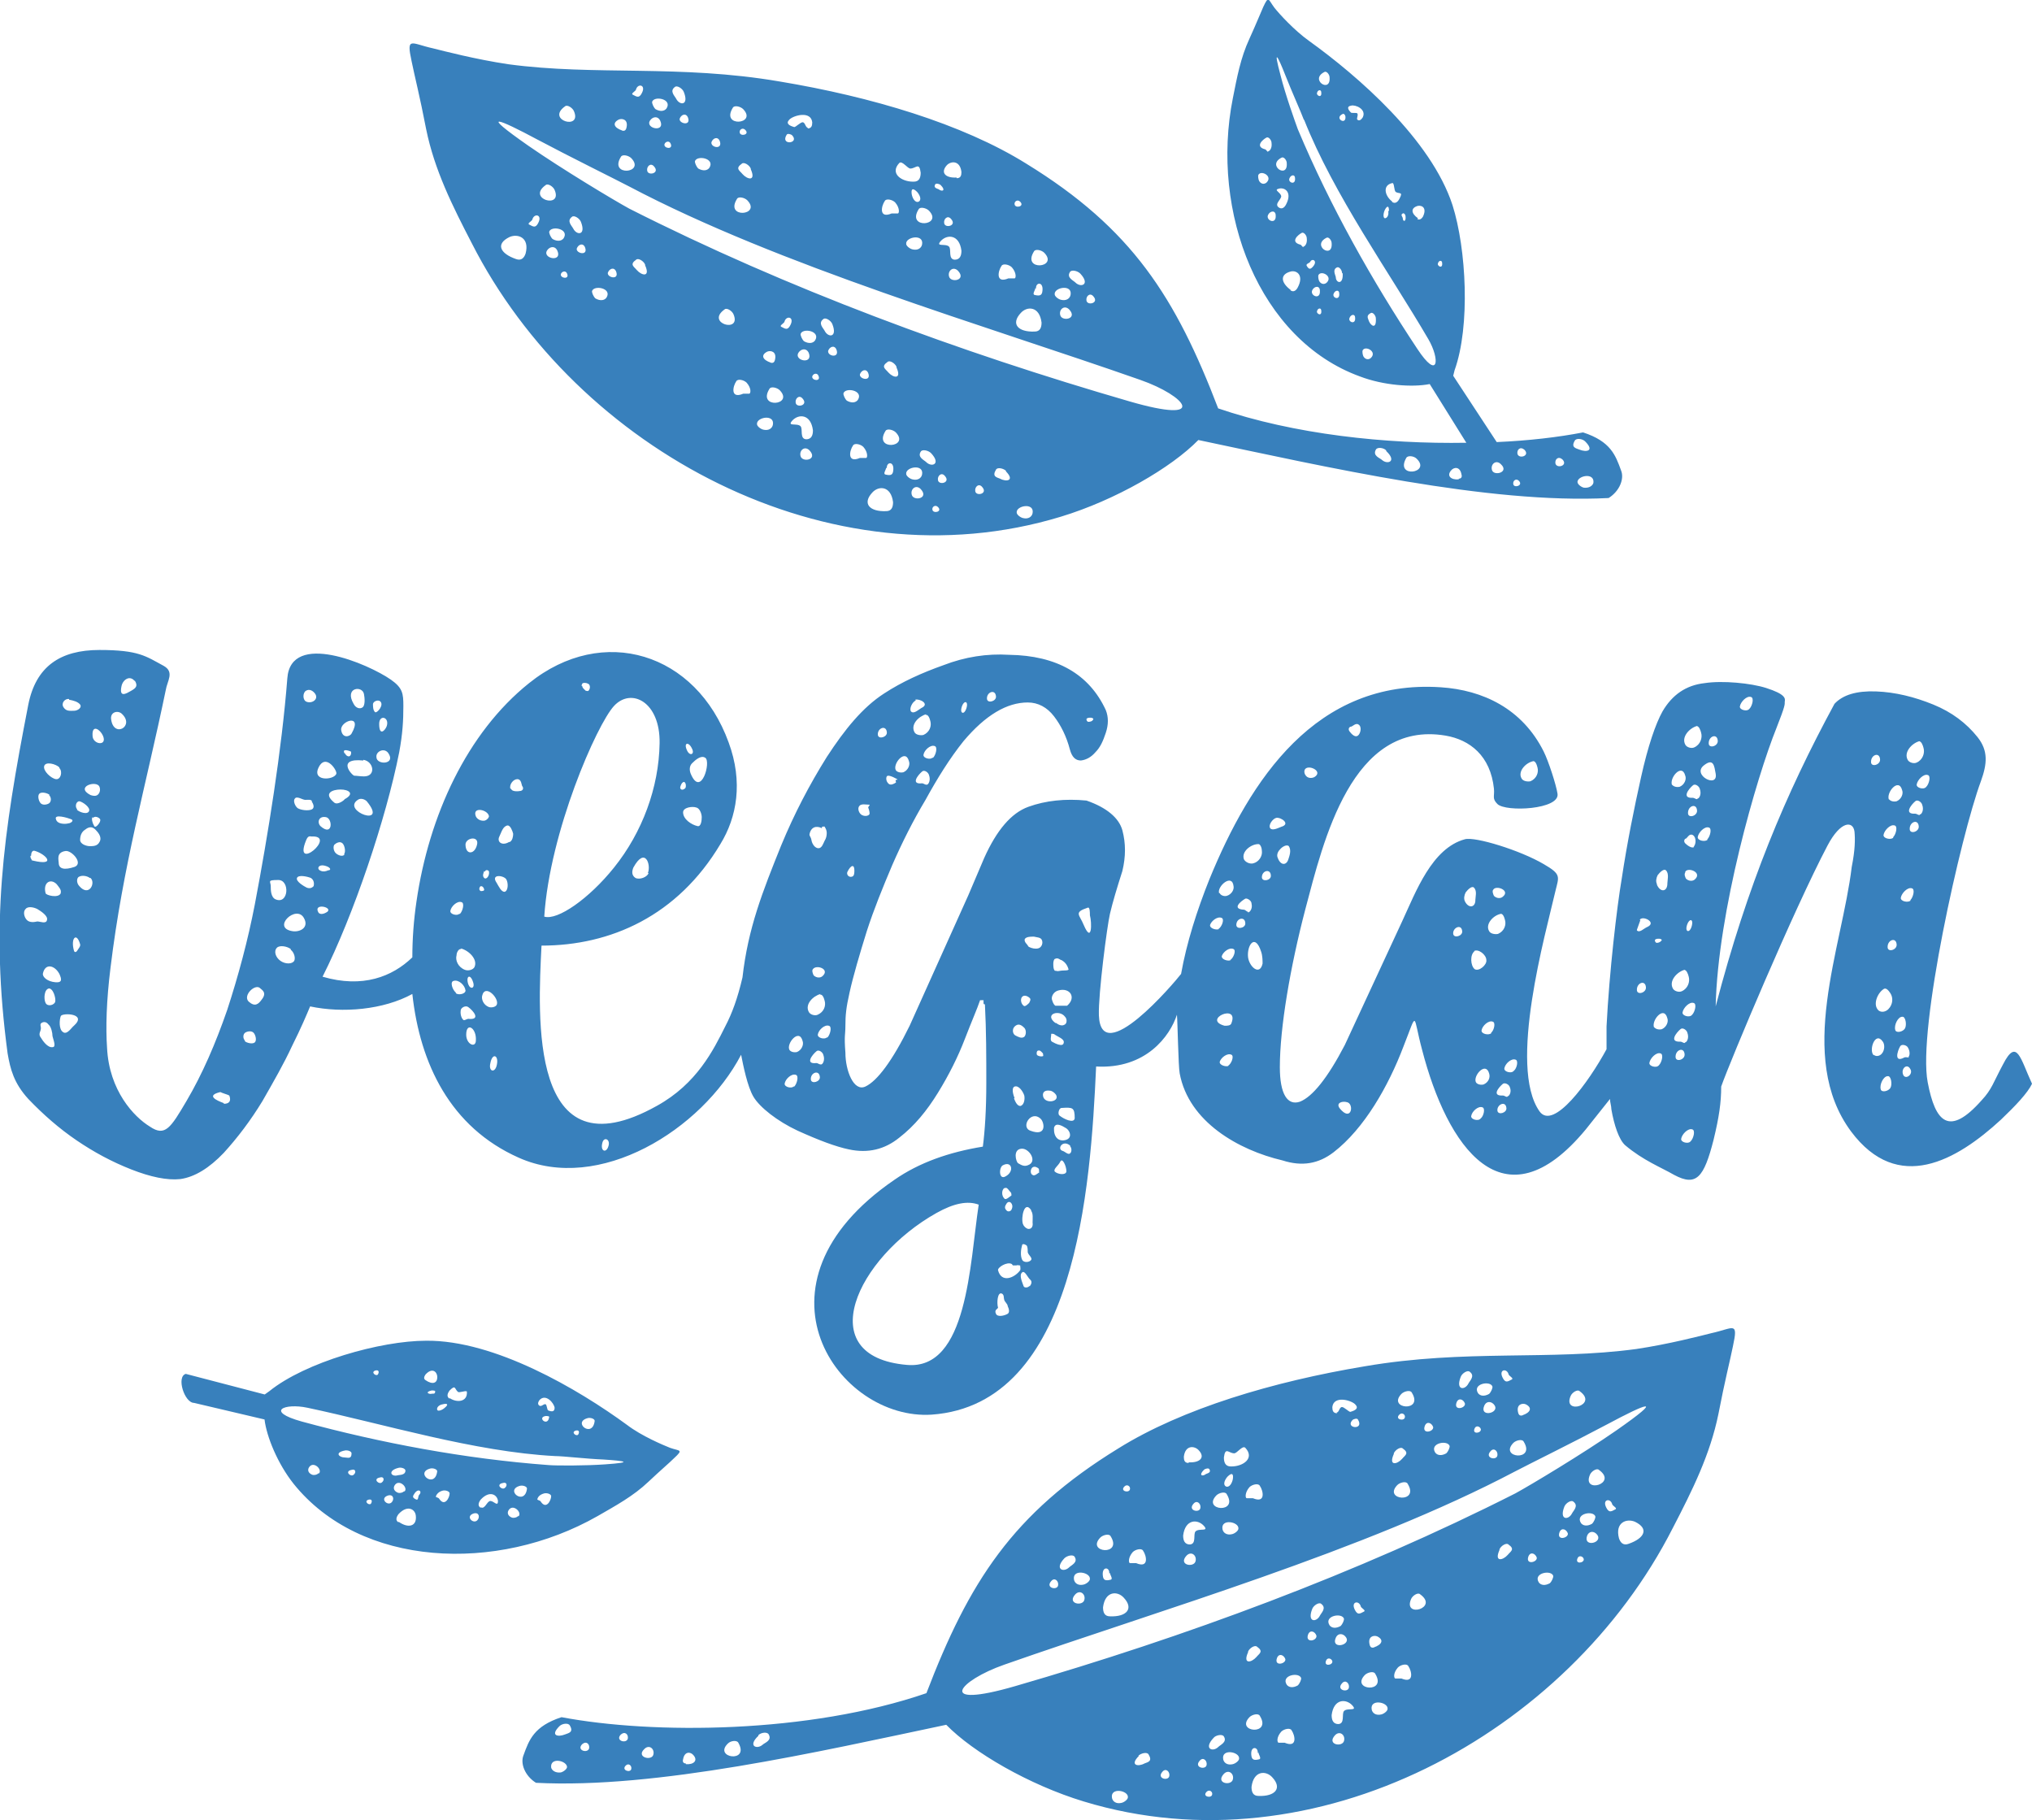 <?xml version="1.0" encoding="UTF-8"?>
<svg id="Layer_1" xmlns="http://www.w3.org/2000/svg" version="1.1" viewBox="0 0 294.2 263.5">
  <!-- Generator: Adobe Illustrator 29.3.1, SVG Export Plug-In . SVG Version: 2.1.0 Build 151)  -->
  <defs>
    <style>
      .st0 {
        fill-rule: evenodd;
      }

      .st0, .st1 {
        fill: #3880bc;
      }
    </style>
  </defs>
  <path class="st1" d="M196.5,17.3c.3.3.6,0,.8-.3.6-1.2-1.1-1.9-1.7-1.7-.6.1-.5.5,0,1,.1.1.8,0,.9.1.2.2-.1.7,0,.9h0ZM176.3,59.1c11.1,3.8,24.4,5.2,36,5l-5.3-8.5c-2.5.5-6.7.2-10.1-1.1-14.6-5.3-21.7-23.8-18.4-40.3.6-3,1.1-5.8,2.4-8.6,1-2.2,1.6-3.7,2-4.6.8-1.7.7-1.1,1.6.1.7.9,2.9,3.3,5,4.8,7.1,5.1,17.7,14.3,20.8,23.8,2,6.3,2.6,17.5.3,23.9l-.2.8,6.3,9.6c4.6-.2,8.9-.7,12.5-1.4,4,1.3,4.7,3.3,5.5,5.5.5,1.2-.2,3-1.8,4-17.4.9-40.9-4.5-59.4-8.4-3.9,4-12,8.7-19.9,11.1-33.5,10.2-70.1-9.7-85.3-39.6-2.8-5.4-5.4-10.6-6.6-16.5-.9-4.7-1.7-7.8-2.1-9.8-.8-3.7-.1-2.6,3.1-1.9,1.6.4,6.2,1.6,10.9,2.3,12.6,1.7,24.7,0,39.3,2.5,13.2,2.2,26.4,6.1,35.7,11.9,15.3,9.4,21.6,19.3,27.8,35.5h0ZM188.8,17.4c-.4-1.1-1.8-4.2-2.7-6.5-1.1-2.8-1.8-4.1-.7,0,.7,2.8,2.1,6.7,2.5,7.8,4.7,11.2,10.8,22,17.3,31.8,3.1,4.7,3.3,1.5,1.6-1.4-5.6-9.6-13.7-20.9-18-31.8h0ZM191.3,13.4c0-.5-.5-.4-.6,0-.2.4.7.9.6,0h0ZM184.7,31.2c0-.8-.8-.7-1.1-.1-.4.8,1.2,1.5,1.1.1h0ZM187.5,25.8c0-.6-.6-.5-.8,0-.3.6.9,1.1.8,0h0ZM185.1,30c.5.4.9,0,1.1-.4.9-1.7-.1-2.5-1-2.3-.9.2.2.5.3,1.1,0,.5-1,1.1-.4,1.6h0ZM194.8,16.9c0-.2-.2-.5-.4-.4-1.3.6.5,1.7.4.4h0ZM186.3,23.6c0-.4-.4-.9-.7-.8-2.3,1.1.9,3.2.7.8h0ZM182.2,25.3c-.1.2,0,.7.1.9.3.5.8.5,1.1.2.9-.9-.8-1.8-1.2-1.1h0ZM183.6,21.9c.2,0,.6-.4.5-1.2,0-.4-.4-.9-.7-.8-.6.3-1.7,1.3-.3,1.7.2,0,.3.3.5.4h0ZM192.8,35.2c0-.4-.4-.9-.7-.8-2.3,1.1.9,3.2.7.8h0ZM190.9,39.8c-.1.2,0,.7.1.9.3.5.8.5,1.1.2.9-.9-.8-1.8-1.2-1.1h0ZM194.3,39.5c0-.4-.4-.9-.7-.8-.7.3-.3,1-.2,1.4,0,.9,1.1,1.2,1-.5h0ZM203.5,31.3c0-.2-.2-.5-.4-.4-.4.2,0,.5,0,.7,0,.5.5.6.4-.3h0ZM201.5,29.2c.5.4.9,0,1.1-.4.6-1.1,0-.7-.5-1-.3-.2-.2-1.3-.5-1.3-1.5.3-1.1,1.9,0,2.7h0ZM196.2,46c0-.6-.6-.5-.8,0-.3.6.9,1.1.8,0h0ZM201.1,30.5c0-.8-.3-.7-.6-.1-.2.4-.3,1.1,0,1.2.3,0,.6-.4.5-1h0ZM208.8,38.1c0-.5-.5-.4-.6,0-.2.4.7.9.6,0h0ZM205.2,31.7c.3.2.6,0,.8-.3.6-1.2,0-1.7-.7-1.6-1.1.3-1,1.1,0,1.8h0ZM197.3,50.7c-.1.2,0,.7.1.9.3.5.8.5,1.1.2.9-.9-.8-1.8-1.2-1.1h0ZM199.2,46.1c0-.4-.4-.9-.7-.8-.8.4-.4.8-.3,1.2.3.7,1.1,1.2,1-.4h0ZM188.7,35.7c.2,0,.6-.4.5-1.2,0-.4-.4-.9-.7-.8-.6.3-1.7,1.3-.3,1.7.2,0,.3.3.5.4h0ZM189.7,37.9c-.1.2-.7.3-.5.6.3.5.5.5.8.2.9-.9,0-1.4-.3-.8h0ZM192.5,11.2c0-.4-.4-.9-.7-.8-2.3,1.1.9,3.2.7.8h0ZM186.8,42c.5.4.9,0,1.1-.4.9-1.7-.1-2.5-1-2.3-1.6.4-1.5,1.6,0,2.7h0ZM193.9,42.5c0-.6-.6-.5-.8,0-.3.6.9,1.1.8,0h0ZM191.1,42.1c0-.8-.8-.7-1.1-.1-.4.8,1.2,1.5,1.1.1h0ZM191.3,45c0-.5-.5-.4-.6,0-.2.4.7.9.6,0h0ZM91.1,27c-2.1-1.1-8.6-4.3-13.3-6.8-5.6-3-8.6-4.2-1.3.9,4.9,3.4,12.4,7.9,14.6,9.1,22.9,11.6,47.9,20.8,72.4,27.9,11.7,3.4,8.2-.8,1.6-3.1-22.5-7.9-52.2-16.5-74-28h0ZM154.8,44.8c-.7-.7-1.5,0-1.3.8.2,1,2.6.6,1.3-.8h0ZM158.3,42.9c-.5-.6-1.1,0-1,.6.1.8,1.9.4,1-.6h0ZM149.8,48c.8,0,1-.6,1-1.3-.3-2.4-2.1-2.4-3-1.4-1.5,1.6-.4,2.8,2,2.7h0ZM149.9,41.7c0,.3-.5.9-.1,1,.8.2,1,0,1.1-.4.3-1.6-1-1.5-.9-.5h0ZM146.9,40.3c.2,0,.3-.8-.4-1.6-.4-.4-1.3-.6-1.5-.2-.5.7-.9,2.6,1,1.8.2,0,.6,0,.9,0h0ZM156.4,39.6c-.4-.4-1.3-.6-1.5-.2-.5.8.5,1.2.8,1.5.8.8,2.2.3.7-1.3h0ZM152.7,42.6c0,.3.5.7.9.8.8.2,1.3-.2,1.4-.7.3-1.6-2.4-1.1-2.3-.1h0ZM151.2,36.6c-.4-.4-1.3-.6-1.5-.2-1.8,2.9,3.6,2.4,1.5.2h0ZM130,30.9c.2,0,.3-.8-.4-1.6-.4-.4-1.3-.6-1.5-.2-.5.7-.9,2.6,1,1.8.2,0,.6,0,.9,0h0ZM131.2,35.3c0,.3.5.7.9.8.8.2,1.3-.2,1.4-.7.3-1.6-2.4-1.1-2.3-.1h0ZM134.5,30.5c-.4-.4-1.3-.6-1.5-.2-1.8,2.9,3.6,2.4,1.5.2h0ZM138.2,37.6c.8,0,1-.6,1-1.3-.3-2.4-2.1-2.4-3-1.4-.8.9.7.3,1.2.8.4.4-.2,1.9.9,1.9h0ZM137.7,31.7c-.5-.6-1.1,0-1,.6.1.8,1.9.4,1-.6h0ZM138.7,39.2c-.7-.7-1.5,0-1.3.8.2,1,2.6.6,1.3-.8h0ZM135.8,73.4c-.4-.4-.9,0-.8.4.1.6,1.5.3.8-.4h0ZM133.3,70.8c-.7-.7-1.5,0-1.3.8.2,1,2.6.6,1.3-.8h0ZM136.8,68.9c-.5-.6-1.1,0-1,.6.1.8,1.9.4,1-.6h0ZM128.3,74c.8,0,1-.6,1-1.3-.3-2.4-2.1-2.4-3-1.4-1.5,1.6-.4,2.8,2,2.7h0ZM107.6,15.8c-.4-.4-1.3-.6-1.5-.2-1.8,2.9,3.6,2.4,1.5.2h0ZM128.3,67.7c0,.3-.5.9-.1,1,.8.2,1,0,1.1-.4.3-1.6-1-1.5-.9-.5h0ZM125.4,66.3c.2,0,.3-.8-.4-1.6-.4-.4-1.3-.6-1.5-.2-.5.7-.9,2.6,1,1.8.2,0,.6,0,.9,0h0ZM145.7,68.2c-.4-.4-1.3-.6-1.5-.2-.6,1,.1,1.1.6,1.3.9.5,2.2.3.8-1.1h0ZM147.2,74.2c0,.3.5.7.9.8.8.2,1.3-.2,1.4-.7.3-1.6-2.4-1.1-2.3-.1h0ZM138.5,25.8c.6,0,.7-.4.7-.9-.2-1.7-1.5-1.6-2.1-1-1,1.1-.2,1.9,1.4,1.8h0ZM147.7,29.2c-.4-.4-.9,0-.8.4.1.6,1.5.3.8-.4h0ZM132.8,27.8c-.7-.7-.9-.4-.8.3.1.6.5,1.3,1,1.1.4-.2.3-.8-.2-1.4h0ZM142.2,70.5c-.5-.6-1.1,0-1,.6.1.8,1.9.4,1-.6h0ZM132.3,26.3c.8,0,1-.6,1-1.3-.2-1.6-.7-.6-1.5-.6-.4,0-1.2-1.2-1.6-.8-1.4,1.5.3,2.7,2,2.7h0ZM136.2,26.8c-.2-.2-.7-.3-.8-.1-.3.5.3.6.5.7.5.4,1.1.2.3-.6h0ZM134.8,65.6c-.4-.4-1.3-.6-1.5-.2-.5.8.5,1.2.8,1.5.8.8,2.2.3.7-1.3h0ZM131.2,68.6c0,.3.5.7.9.8.8.2,1.3-.2,1.4-.7.3-1.6-2.4-1.1-2.3-.1h0ZM129.7,62.6c-.4-.4-1.3-.6-1.5-.2-1.8,2.9,3.6,2.4,1.5.2h0ZM108.5,57c.2-.1.3-.8-.4-1.6-.4-.4-1.3-.6-1.5-.2-.5.7-.9,2.6,1,1.8.2,0,.6,0,.9,0h0ZM109.6,61.4c0,.3.5.7.9.8.8.2,1.3-.2,1.4-.7.3-1.6-2.4-1.1-2.3-.1h0ZM112.9,56.5c-.4-.4-1.3-.6-1.5-.2-1.8,2.9,3.6,2.4,1.5.2h0ZM114.7,19.6c-.2-.2-.7-.3-.8-.1-1,1.6,1.9,1.3.8.1h0ZM116.7,63.6c.8,0,1-.6,1-1.3-.3-2.4-2.1-2.4-3-1.4-.8.9.7.3,1.2.8.4.4-.2,1.9.9,1.9h0ZM116.2,57.7c-.5-.6-1.1,0-1,.6.1.8,1.9.4,1-.6h0ZM117.2,65.2c-.7-.7-1.5,0-1.3.8.2,1,2.6.6,1.3-.8h0ZM107.9,18.8c-.4-.4-.9,0-.8.4.1.6,1.5.3.8-.4h0ZM116.9,18.6c.6,0,.7-.4.7-.9-.2-1.7-2.7-1-3.3-.4-.6.6,0,.9.7,1.1.2,0,.9-.7,1.2-.7.4,0,.4.8.8.8h0ZM82.1,39.6c-.2-.5-.8-.3-.9.1-.1.6,1.3.8.9-.1h0ZM80.7,36.3c-.4-.9-1.4-.5-1.6.2-.2,1,2.3,1.4,1.6-.2h0ZM84.7,35.8c-.3-.7-1-.4-1.2.2-.1.7,1.7,1.1,1.2-.2h0ZM74.7,37.5c.8.3,1.2-.2,1.4-.8.6-2.3-1.1-2.9-2.3-2.4-2.1,1-1.4,2.4.9,3.2h0ZM77.1,31.7c0,.3-.8.6-.5.8.7.4.9.4,1.2,0,.9-1.4-.4-1.7-.7-.8h0ZM93.4,38.3c-.2-.5-1-1-1.3-.7-1,.7-.3,1,.1,1.5.7.8,2,1.1,1.2-.7h0ZM85.7,42.1c0,.3.2.8.5,1.1.7.4,1.3.3,1.6-.1.9-1.4-1.9-1.9-2.1-.9h0ZM89.2,39.3c-.3-.7-1-.4-1.2.2-.1.7,1.7,1.1,1.2-.2h0ZM84.1,32.1c-.2-.5-1-1-1.3-.7-.8.6,0,1.3.2,1.7.5,1,1.9,1,1.1-1h0ZM79.5,33.5c0,.3.2.8.5,1.1.7.4,1.3.3,1.6-.1.9-1.4-1.9-1.9-2.1-.9h0ZM80.3,27.5c-.2-.5-1-1-1.3-.7-2.8,2,2.5,3.5,1.3.7h0ZM118.5,54.4c-.2-.5-.8-.3-.9.1-.1.6,1.3.8.9-.1h0ZM117.1,51.1c-.4-.9-1.4-.5-1.6.2-.2,1,2.2,1.4,1.6-.2h0ZM121.1,50.6c-.3-.7-1-.4-1.2.2-.1.8,1.7,1.1,1.2-.2h0ZM111.5,52.5c.4.1.6,0,.7-.4.3-1.2-.6-1.4-1.1-1.2-1,.5-.7,1.2.5,1.6h0ZM113.6,46.5c0,.3-.8.6-.5.8.7.4.9.4,1.2,0,.9-1.4-.4-1.7-.7-.8h0ZM129.8,53.1c-.2-.5-1-1-1.3-.7-1,.7-.3,1,.1,1.5.7.8,2,1.1,1.2-.7h0ZM122.1,56.9c0,.3.2.8.5,1.1.7.4,1.3.3,1.6-.1.9-1.4-1.9-1.9-2.1-.9h0ZM125.7,54c-.3-.7-1-.4-1.2.2-.1.7,1.7,1.1,1.2-.2h0ZM120.5,46.9c-.2-.5-1-1-1.3-.7-.8.6,0,1.3.2,1.7.5,1,1.9,1,1.1-1h0ZM115.9,48.3c0,.3.2.8.5,1.1.7.4,1.3.3,1.6-.1.9-1.4-1.9-1.9-2.1-.9h0ZM106.2,45.5c-.2-.5-1-1-1.3-.7-2.8,2,2.5,3.5,1.3.7h0ZM219.9,69.6c-.4-.4-.9,0-.8.5.1.6,1.5.2.8-.5h0ZM217.3,67.2c-.7-.7-1.5,0-1.3.8.2,1,2.6.4,1.3-.8h0ZM220.7,65.1c-.6-.5-1.1,0-1,.6.2.8,1.9.3,1-.6h0ZM211.2,69.3c.4,0,.5-.3.4-.6-.2-1.2-1.1-1.1-1.5-.6-.7.8,0,1.4,1.1,1.3h0ZM229.5,63.9c-.4-.4-1.3-.5-1.5-.1-.6,1,.2,1.1.7,1.3,1,.4,2.2.2.8-1.2h0ZM228.4,69.8c0,.3.5.7.9.8.8.1,1.3-.3,1.4-.7.2-1.6-2.5-1-2.3,0h0ZM226.2,66.5c-.6-.5-1.1,0-1,.6.2.8,1.9.3,1-.6h0ZM200.7,65.2c-.4-.4-1.3-.5-1.5-.1-.5.9.6,1.2.9,1.5.8.7,2.2.2.6-1.3h0ZM205.1,66.4c-.4-.4-1.3-.5-1.5-.1-1.7,3,3.7,2.2,1.5.1h0ZM108.2,29c-.4-.4-1.3-.6-1.5-.2-1.8,2.9,3.6,2.4,1.5.2h0ZM91.4,22.9c-.4-.4-1.3-.6-1.5-.2-1.8,2.9,3.6,2.4,1.5.2h0ZM94.7,24.1c-.5-.6-1.1,0-1,.6.1.8,1.9.4,1-.6h0ZM97.1,20.8c-.2-.5-.8-.3-.9.1-.1.6,1.3.8.9-.1h0ZM95.6,17.5c-.4-.9-1.4-.5-1.6.2-.2,1,2.3,1.4,1.6-.2h0ZM99.6,17c-.3-.7-1-.4-1.2.2-.1.7,1.7,1.1,1.2-.2h0ZM90,18.9c.4.1.6,0,.7-.4.3-1.2-.6-1.4-1.1-1.2-1,.5-.7,1.2.5,1.6h0ZM92.1,12.9c0,.3-.8.6-.5.8.7.4.9.4,1.2,0,.9-1.4-.4-1.7-.7-.8h0ZM108.7,24.4c-.2-.5-1-1-1.3-.7-1,.7-.3,1,.1,1.5.7.8,2,1.1,1.2-.7h0ZM100.6,23.3c0,.3.2.8.5,1.1.7.4,1.3.3,1.6-.1.9-1.4-1.9-1.9-2.1-.9h0ZM104.2,20.4c-.3-.7-1-.4-1.2.2-.1.8,1.7,1.1,1.2-.2h0ZM99,13.3c-.2-.5-1-1-1.3-.7-.8.6,0,1.3.2,1.7.5,1,1.9,1,1.1-1h0ZM94.4,14.7c0,.3.2.8.5,1.1.7.4,1.3.3,1.6-.1.9-1.4-1.9-1.9-2.1-.9h0ZM83.1,16.1c-.2-.5-1-1-1.3-.7-2.8,2,2.5,3.5,1.3.7h0Z"/>
  <path class="st1" d="M78.1,203.5c-.3-.2-.2-.5,0-.8.9-1,2.1.4,2.2,1.1,0,.6-.4.6-.9.4-.2,0-.2-.8-.4-.9-.3-.1-.6.4-.9.2h0ZM80.4,210.8c1.1,0,4.5.4,7,.5,3,.2,4.5.4.2.7-2.8.2-7.1.2-8.2.1-12.1-.9-24.3-3.2-35.7-6.3-5.4-1.5-2.5-2.7.8-2,10.9,2.3,24.2,6.4,35.9,7h0ZM38.4,201.9l-11.5-3c-1.4.4-.2,4.2,1.2,4.2l10.2,2.4c.3,2.5,1.9,6.4,4.2,9.3,9.7,12.1,29.4,13,44,4.7,2.6-1.5,5.2-2.9,7.4-5,1.8-1.7,3-2.7,3.7-3.4,1.4-1.3.8-1-.6-1.5-1-.4-4.1-1.7-6.2-3.3-7.1-5.2-19.2-12.3-29.1-12.2-6.6,0-17.5,3.1-22.7,7.3l-.7.5h0ZM83.4,207.1c.5-.1.5.3.3.6-.3.3-1.1-.4-.3-.6h0ZM68.6,219.1c.8-.2.9.6.5,1-.6.6-1.8-.6-.5-1h0ZM72.8,214.7c.6-.2.7.4.3.7-.4.4-1.4-.5-.3-.7h0ZM69.6,218.3c-.5-.3-.3-.8,0-1.2,1.3-1.4,2.4-.7,2.5.2,0,.9-.6,0-1.1,0-.5,0-.8,1.3-1.4.9h0ZM79,205c.2,0,.6,0,.5.2-.2,1.4-1.8,0-.5-.2h0ZM75.3,215.1c.4-.1,1,.1,1,.4-.3,2.6-3.3.2-1-.4h0ZM75,219.5c-.2.2-.6.3-.9.2-.5-.2-.7-.6-.5-1,.6-1.1,2,.2,1.5.8h0ZM77.8,217.1c0-.2.2-.7,1-.9.4-.1,1,.1,1,.4,0,.6-.7,2-1.5.8-.1-.2-.4-.2-.5-.3h0ZM62.3,212.6c.4-.1,1,.1,1,.4-.3,2.6-3.3.2-1-.4h0ZM58.5,215.9c-.2.2-.6.3-.9.2-.5-.2-.7-.6-.5-1,.6-1.1,2,.2,1.5.8h0ZM57.7,212.5c.4-.1,1,.1,1,.4,0,.7-.9.6-1.2.7-.9.2-1.4-.7.2-1.1h0ZM62.5,201.3c.2,0,.6,0,.5.2,0,.4-.4.2-.6.3-.5,0-.8-.3.1-.5h0ZM65.1,202.5c-.5-.3-.3-.8,0-1.2.9-.9.7-.2,1.2.2.2.2,1.3-.3,1.3,0,.1,1.5-1.5,1.6-2.5.9h0ZM50.9,212.8c.6-.2.7.4.3.7-.4.4-1.4-.5-.3-.7h0ZM64.1,203.3c.8-.2.8.1.3.5-.3.3-1,.6-1.1.3-.1-.3.2-.7.8-.8h0ZM54.4,198.4c.5-.1.5.3.3.6-.3.3-1.1-.4-.3-.6h0ZM61.6,199.8c-.3-.2-.2-.5,0-.8.9-1,1.6-.5,1.7.2.1,1.1-.7,1.3-1.7.6h0ZM46.1,213.3c-.2.2-.6.3-.9.2-.5-.2-.7-.6-.5-1,.6-1.1,2,.2,1.5.8h0ZM49.9,210c.4-.1,1,.1,1,.4,0,.9-.6.6-1,.6-.8,0-1.5-.7,0-1h0ZM63.1,216.7c0-.1.2-.7,1-.9.4-.1,1,.1,1,.4,0,.6-.7,2-1.5.8-.1-.2-.4-.2-.5-.3h0ZM60.7,216.4c-.2.2-.1.8-.4.7-.5-.2-.6-.4-.4-.7.6-1.1,1.3-.5.8,0h0ZM85.1,205.3c.4-.1,1,.1,1,.4-.3,2.6-3.3.2-1-.4h0ZM57.7,220.4c-.5-.3-.3-.8,0-1.2,1.3-1.4,2.4-.7,2.5.2.2,1.6-1.1,1.9-2.5.9h0ZM55,213.9c.6-.2.7.4.3.7-.4.4-1.4-.5-.3-.7h0ZM56.2,216.5c.8-.2.9.6.5,1-.6.6-1.8-.6-.5-1h0ZM53.4,217.1c.5-.1.5.3.3.6-.3.3-1.1-.4-.3-.6h0ZM134.2,245.1c-17.1,5.9-39.7,6-52.9,3.5-4,1.3-4.7,3.3-5.5,5.5-.5,1.2.2,3,1.8,4,17.4.9,40.9-4.5,59.4-8.4,3.9,4,12,8.7,19.9,11.1,33.5,10.2,70.1-9.7,85.3-39.6,2.8-5.4,5.4-10.6,6.6-16.5.9-4.7,1.7-7.8,2.1-9.8.8-3.7.1-2.6-3.1-1.9-1.6.4-6.2,1.6-10.9,2.3-12.6,1.7-24.7,0-39.3,2.5-13.2,2.2-26.4,6.1-35.7,11.9-15.3,9.4-21.6,19.3-27.8,35.5h0ZM219.4,213c2.1-1.1,8.6-4.3,13.3-6.8,5.6-3,8.6-4.2,1.3.9-4.9,3.4-12.4,7.9-14.6,9.1-22.9,11.6-47.9,20.8-72.4,27.9-11.7,3.4-8.2-.8-1.6-3.1,22.5-7.9,52.2-16.5,74-28h0ZM155.7,230.8c.7-.7,1.5,0,1.3.8-.2,1-2.6.6-1.3-.8h0ZM152.2,228.9c.5-.6,1.1,0,1,.6-.1.8-1.9.4-1-.6h0ZM160.7,234c-.8,0-1-.6-1-1.3.3-2.4,2.1-2.4,3-1.4,1.5,1.6.4,2.8-2,2.7h0ZM160.7,227.7c0,.3.5.9.1,1-.8.2-1,0-1.1-.4-.3-1.6,1-1.5.9-.5h0ZM163.6,226.3c-.2,0-.3-.8.4-1.6.4-.4,1.3-.6,1.5-.2.5.7.9,2.6-1,1.8-.2,0-.6,0-.9,0h0ZM154.1,225.6c.4-.4,1.3-.6,1.5-.2.5.8-.5,1.2-.8,1.5-.8.8-2.2.3-.7-1.3h0ZM157.8,228.6c0,.3-.5.7-.9.8-.8.2-1.3-.2-1.4-.7-.3-1.6,2.4-1.1,2.3-.1h0ZM159.3,222.6c.4-.4,1.3-.6,1.5-.2,1.8,2.9-3.6,2.4-1.5.2h0ZM180.5,216.9c-.2,0-.3-.8.4-1.6.4-.4,1.3-.6,1.5-.2.5.7.9,2.6-1,1.8-.2,0-.6,0-.9,0h0ZM179.3,221.3c0,.3-.5.7-.9.8-.8.2-1.3-.2-1.4-.7-.3-1.6,2.4-1.1,2.3-.1h0ZM176.1,216.5c.4-.4,1.3-.6,1.5-.2,1.8,2.9-3.6,2.4-1.5.2h0ZM172.3,223.6c-.8,0-1-.6-1-1.3.3-2.4,2.1-2.4,3-1.4.8.9-.7.3-1.2.8-.4.4.2,1.9-.9,1.9h0ZM172.8,217.7c.5-.6,1.1,0,1,.6-.1.8-1.9.4-1-.6h0ZM171.8,225.2c.7-.7,1.5,0,1.3.8-.2,1-2.6.6-1.3-.8h0ZM174.7,259.4c.4-.4.9,0,.8.4-.1.6-1.5.3-.8-.4h0ZM177.2,256.8c.7-.7,1.5,0,1.3.8-.2,1-2.6.6-1.3-.8h0ZM173.7,254.9c.5-.6,1.1,0,1,.6-.1.8-1.9.4-1-.6h0ZM182.2,260c-.8,0-1-.6-1-1.3.3-2.4,2.1-2.4,3-1.4,1.5,1.6.4,2.8-2,2.7h0ZM202.9,201.8c.4-.4,1.3-.6,1.5-.2,1.8,2.9-3.6,2.4-1.5.2h0ZM182.2,253.7c0,.3.5.9.1,1-.8.2-1,0-1.1-.4-.3-1.6,1-1.5.9-.5h0ZM185.1,252.3c-.2-.1-.3-.8.4-1.6.4-.4,1.3-.6,1.5-.2.5.7.9,2.6-1,1.8-.2,0-.6,0-.9,0h0ZM164.8,254.2c.4-.4,1.3-.6,1.5-.2.6,1-.1,1.1-.6,1.3-.9.5-2.2.3-.8-1.1h0ZM163.3,260.2c0,.3-.5.7-.9.8-.8.2-1.3-.2-1.4-.7-.3-1.6,2.4-1.1,2.3-.1h0ZM172.1,211.8c-.6,0-.7-.4-.7-.9.2-1.7,1.5-1.6,2.1-1,1.1,1.1.2,1.9-1.4,1.8h0ZM162.8,215.2c.4-.4.9,0,.8.4-.1.6-1.5.3-.8-.4h0ZM177.7,213.8c.7-.7.9-.4.8.3-.1.6-.5,1.3-1,1.1-.4-.2-.3-.8.2-1.4h0ZM168.3,256.5c.5-.6,1.1,0,1,.6-.1.8-1.9.4-1-.6h0ZM178.2,212.3c-.8,0-1-.6-1-1.3.2-1.6.7-.6,1.5-.6.4,0,1.2-1.2,1.6-.8,1.4,1.5-.3,2.7-2,2.7h0ZM174.3,212.8c.2-.2.7-.3.8-.1.3.5-.3.6-.5.7-.5.4-1.1.2-.3-.6h0ZM175.7,251.6c.3-.4,1.3-.6,1.5-.2.5.8-.5,1.2-.8,1.5-.8.8-2.2.3-.7-1.3h0ZM179.4,254.6c0,.3-.5.7-.9.8-.8.2-1.3-.2-1.4-.7-.3-1.6,2.4-1.1,2.3-.1h0ZM180.9,248.6c.4-.4,1.3-.6,1.5-.2,1.8,2.9-3.6,2.4-1.5.2h0ZM202,243c-.2-.1-.3-.8.4-1.6.4-.4,1.3-.6,1.5-.2.5.7.9,2.6-1,1.8-.2,0-.6,0-.9,0h0ZM200.9,247.4c0,.3-.5.7-.9.8-.8.2-1.3-.2-1.4-.7-.3-1.6,2.4-1.1,2.3-.1h0ZM197.6,242.5c.4-.4,1.3-.6,1.5-.2,1.8,2.9-3.6,2.4-1.5.2h0ZM195.8,205.6c.2-.2.7-.3.8-.1,1,1.6-1.9,1.3-.8.1h0ZM193.8,249.6c-.8,0-1-.6-1-1.3.3-2.4,2.1-2.4,3-1.4.8.9-.7.3-1.2.8-.4.4.2,1.9-.9,1.9h0ZM194.3,243.7c.5-.6,1.1,0,1,.6-.1.8-1.9.4-1-.6h0ZM193.3,251.2c.7-.7,1.5,0,1.3.8-.2,1-2.6.6-1.3-.8h0ZM202.6,204.8c.4-.4.9,0,.8.4-.1.6-1.5.3-.8-.4h0ZM193.6,204.6c-.6,0-.7-.4-.7-.9.2-1.7,2.7-1,3.3-.4.6.6,0,.9-.7,1.1-.2,0-.9-.7-1.2-.7-.4,0-.4.8-.8.8h0ZM228.4,225.6c.2-.5.8-.3.9.1.1.6-1.3.8-.9-.1h0ZM229.8,222.3c.4-.9,1.4-.5,1.6.2.2,1-2.2,1.4-1.6-.2h0ZM225.8,221.8c.3-.7,1-.4,1.2.2.1.7-1.7,1.1-1.2-.2h0ZM235.8,223.5c-.8.3-1.2-.2-1.4-.8-.6-2.3,1.1-2.9,2.3-2.4,2.1,1,1.4,2.4-.9,3.2h0ZM233.4,217.7c0,.3.8.6.5.8-.7.4-.9.4-1.2,0-.9-1.4.4-1.7.7-.8h0ZM217.1,224.3c.2-.5,1-1,1.3-.7,1,.7.3,1-.1,1.5-.7.8-2,1.1-1.2-.7h0ZM224.9,228.1c0,.3-.2.8-.5,1.1-.7.4-1.3.3-1.6-.1-.9-1.4,1.9-1.9,2.1-.9h0ZM221.3,225.3c.3-.7,1-.4,1.2.2.1.7-1.7,1.1-1.2-.2h0ZM226.5,218.1c.2-.5,1-1,1.3-.7.8.6,0,1.3-.2,1.7-.5,1-1.9,1-1.1-1h0ZM231,219.5c0,.3-.2.8-.5,1.1-.7.4-1.3.3-1.6-.1-.9-1.4,1.9-1.9,2.1-.9h0ZM230.2,213.5c.2-.5,1-1,1.3-.7,2.8,2-2.5,3.5-1.3.7h0ZM192,240.4c.2-.5.8-.3.9.1.1.6-1.3.8-.9-.1h0ZM193.4,237.1c.4-.9,1.4-.5,1.6.2.2,1-2.3,1.4-1.6-.2h0ZM189.4,236.6c.3-.7,1-.4,1.2.2.1.8-1.7,1.1-1.2-.2h0ZM199,238.5c-.4.1-.6,0-.7-.4-.3-1.2.6-1.4,1.1-1.2,1,.5.7,1.2-.5,1.6h0ZM197,232.5c0,.3.8.6.5.8-.7.4-.9.4-1.2,0-.9-1.4.4-1.7.7-.8h0ZM180.7,239.1c.2-.5,1-1,1.3-.7,1,.7.3,1-.1,1.5-.7.8-2,1.1-1.2-.7h0ZM188.4,242.9c0,.3-.2.8-.5,1.1-.7.4-1.3.3-1.6-.1-.9-1.4,1.9-1.9,2.1-.9h0ZM184.9,240c.3-.7,1-.4,1.2.2.1.7-1.7,1.1-1.2-.2h0ZM190,232.9c.2-.5,1-1,1.3-.7.8.6,0,1.3-.2,1.7-.5,1-1.9,1-1.1-1h0ZM194.6,234.3c0,.3-.2.8-.5,1.1-.7.4-1.3.3-1.6-.1-.9-1.4,1.9-1.9,2.1-.9h0ZM204.3,231.5c.2-.5,1-1,1.3-.7,2.8,2-2.5,3.5-1.3.7h0ZM90.6,255.6c.4-.4.9,0,.8.5-.1.6-1.5.2-.8-.5h0ZM93.3,253.2c.7-.7,1.5,0,1.3.8-.2,1-2.6.4-1.3-.8h0ZM89.9,251.1c.6-.5,1.1,0,1,.6-.2.8-1.9.3-1-.6h0ZM99.3,255.3c-.4,0-.5-.3-.4-.6.2-1.2,1.1-1.1,1.5-.6.7.8,0,1.4-1.1,1.3h0ZM81,249.9c.4-.4,1.3-.5,1.5-.1.6,1-.2,1.1-.7,1.3-1,.4-2.2.2-.8-1.2h0ZM82.1,255.8c0,.3-.5.7-.9.8-.8.1-1.3-.3-1.4-.7-.2-1.6,2.4-1,2.3,0h0ZM84.3,252.5c.6-.5,1.1,0,1,.6-.2.8-1.9.3-1-.6h0ZM109.8,251.2c.4-.4,1.3-.5,1.5-.1.5.9-.6,1.2-.9,1.5-.8.7-2.2.2-.6-1.3h0ZM105.4,252.4c.4-.4,1.3-.5,1.5-.1,1.7,3-3.7,2.2-1.5.1h0ZM202.3,215c.4-.4,1.3-.6,1.5-.2,1.8,2.9-3.6,2.4-1.5.2h0ZM219.1,208.9c.4-.4,1.3-.6,1.5-.2,1.8,2.9-3.6,2.4-1.5.2h0ZM215.8,210.1c.5-.6,1.1,0,1,.6-.1.8-1.9.4-1-.6h0ZM213.5,206.8c.2-.5.8-.3.9.1.1.6-1.3.8-.9-.1h0ZM214.9,203.5c.4-.9,1.4-.5,1.6.2.2,1-2.3,1.4-1.6-.2h0ZM210.9,203c.3-.7,1-.4,1.2.2.1.7-1.7,1.1-1.2-.2h0ZM220.5,204.9c-.4.1-.6,0-.7-.4-.3-1.2.6-1.4,1.1-1.2,1,.5.7,1.2-.5,1.6h0ZM218.4,198.9c0,.3.8.6.5.8-.7.4-.9.4-1.2,0-.9-1.4.4-1.7.7-.8h0ZM201.8,210.4c.2-.5,1-1,1.3-.7,1,.7.3,1-.1,1.5-.7.8-2,1.1-1.2-.7h0ZM209.9,209.3c0,.3-.2.8-.5,1.1-.7.4-1.3.3-1.6-.1-.9-1.4,1.9-1.9,2.1-.9h0ZM206.3,206.4c.3-.7,1-.4,1.2.2.1.7-1.7,1.1-1.2-.2h0ZM211.5,199.3c.2-.5,1-1,1.3-.7.8.6,0,1.3-.2,1.7-.5,1-1.9,1-1.1-1h0ZM216.1,200.7c0,.3-.2.8-.5,1.1-.7.4-1.3.3-1.6-.1-.9-1.4,1.9-1.9,2.1-.9h0ZM227.4,202.1c.2-.5,1-1,1.3-.7,2.8,2-2.5,3.5-1.3.7h0Z"/>
  <path class="st0" d="M145.7,175.2c.2.3.7.2.8-.2.3-.7-.4-1.4-.8-.7-.2.3-.3.6,0,.9h0ZM294.2,156.9c-.6,1.3-2.4,3.2-4.5,5.2-6.4,5.9-14.9,10.8-21.7,1.7-8-10.8-1.3-26.6.1-38.3.5-2.5.5-4,.4-5.1-.2-1.6-2-1.6-3.9,2-4.9,9.3-14.1,31.2-15.4,34.9,0,2.3-.3,4.4-1.1,7.7-1.4,5.5-2.5,6.8-5.7,5.1-1.9-1.1-4.5-2.1-7.1-4.3-.9-.8-1.6-2.9-2-5.2,0-.5-.2-1-.2-1.5-1.1,1.4-2.3,2.9-3.5,4.4-12,14.5-20.1,2.4-23.7-11.5-1.4-5.2-.6-5.8-2.7-.5-2.2,5.8-5.7,11.9-10.1,15.3-2.2,1.7-4.6,2.1-7.4,1.2-6.4-1.5-13.6-5.6-14.9-12.6-.2-1-.3-7.5-.4-8.5-1,3.1-4.5,7.9-11.7,7.5-.8,17.6-2.9,48.9-23.8,50.4-13.5.9-27.6-18.8-5.4-34,3.6-2.5,7.9-4,12.8-4.8.3-2.3.5-5.4.5-9.2,0-3.8,0-7.6-.2-11.4-.1,0-.2,0-.2-.2v-.4h-.5c-.4,1.2-1.2,3-2.2,5.6-1,2.6-2.3,5.2-3.9,7.8-1.6,2.6-3.4,4.8-5.6,6.5-2.1,1.7-4.5,2.3-7.3,1.7-1.9-.4-4.3-1.3-7.4-2.7-3-1.4-5.5-3.4-6.4-4.9-.9-1.5-1.5-4.6-1.8-6.1-5.7,10.9-20.6,20.1-32.2,14.9-9.9-4.4-14.3-13.6-15.4-23.7-4.2,2.3-10.1,2.8-14.8,1.8-.5,1.2-1.3,3.1-2.6,5.7-1.2,2.6-2.7,5.2-4.3,8-1.7,2.8-3.6,5.3-5.6,7.5-2.1,2.2-4.2,3.5-6.3,3.8-1.9.2-4.3-.3-7.1-1.4-2.8-1.1-5.4-2.5-7.9-4.2-2.5-1.7-4.8-3.7-7-6-2.1-2.3-2.6-4.3-3-6.6-2.5-18.7-.7-31.5,3-50.5,1.1-5.5,4.6-7.9,10.3-7.9s6.7.9,9.3,2.3c1.6.9.5,2.2.3,3.5-2.9,14-6.2,25.4-8,40.2-.6,4.8-.7,8.7-.5,11.6.3,6.2,3.9,10,6.2,11.4,2.2,1.5,3,.2,5.3-3.7,2.3-3.9,4.2-8.3,5.9-13.2,1.6-4.9,3-10.1,4-15.3,1.9-10,3.9-22.4,4.7-32.7.5-6.9,11.7-2.1,15,.2,1.7,1.2,1.8,2,1.8,3.8,0,2.1-.1,4-.6,6.7-1.9,9.6-6.6,23.6-11.1,32.5,5.8,1.7,10.1,0,13-2.8,0-2.7.2-5.4.6-8.1,1.8-12.4,7.3-24.4,16.3-31.6,10.7-8.6,24.2-4.4,28.9,8.6,2.1,5.7,1.2,10.8-1.2,14.7-6.2,10.4-15.9,14.7-25.9,14.7-.5,10.1-1.9,33.6,16.7,23.2,5.8-3.2,8.2-8.1,9.9-11.5,1-1.9,1.8-4.1,2.5-7.1.8-7.1,2.9-12.4,5.6-19.1,1.9-4.6,4.1-8.8,6.6-12.8,2.6-4,5.2-7.2,8.3-9.2,2.6-1.7,5.5-3,8.6-4.1,3.1-1.2,6.3-1.7,9.5-1.5,6.9.1,11.6,2.8,14,8,.4,1,.4,2.1,0,3.3-.4,1.2-.8,2.1-1.5,2.8-.6.7-1.3,1.1-2.1,1.2-.8,0-1.3-.5-1.6-1.6-.5-1.9-1.3-3.5-2.3-4.8-1-1.3-2.3-2-3.8-2-3,0-6.1,1.8-9.3,5.6-2,2.5-3.8,5.4-5.5,8.5-1.8,3-3.4,6.2-4.8,9.4-1.4,3.3-2.7,6.5-3.7,9.6-1,3.2-2,6.6-2.5,8.9-.5,2.2-.6,3.3-.6,4.8,0,1.4-.2,1.3,0,3.9,0,2.6,1.2,5.7,2.9,4.9,1.7-.8,3.9-3.7,6.4-8.8l8.5-18.9,2.3-5.4c1.8-4,3.9-6.5,6.4-7.4,2.5-.9,5.3-1.2,8.4-.9,2.9,1,4.7,2.5,5.2,4.3.5,1.9.5,3.8,0,5.9-.8,2.5-1.4,4.5-1.8,6.2-.4,1.7-1.7,11.6-1.6,14.7.3,7.8,10.9-4.7,11.9-6,.8-4.5,2.3-9.2,4.1-13.7,5.9-14.4,15.4-29,33.5-27.8,6.1.4,11.8,3.1,14.9,9.3.7,1.4,1.8,4.8,2,6.1.4,2.3-7.5,2.7-8.7,1.5-.8-.8-.4-1.1-.5-2.2-.5-4.8-3.5-7.1-7-7.7-13.6-2.3-17.7,15.3-20.3,25.1-2.2,8.4-3.7,17.2-3.7,22.9,0,3.9,1.1,5.6,2.9,5,1.8-.7,4-3.4,6.5-8.2l8.3-17.9c2-4.3,4.3-10.6,9.1-11.9,1.5-.4,8,1.6,11.4,3.6,2.6,1.5,2.2,1.8,1.7,3.9-1.4,6.1-6.9,25.4-2.3,31.9,2,2.8,7.1-4.2,9.7-9v-3.3c.4-7.9,1.5-17.3,2.2-21.4.8-5.3,1.8-10.2,2.8-14.7,1-4.5,2.1-7.7,3.1-9.5,1.4-2.4,3.4-3.8,6.1-4.1,2.6-.4,6.7,0,8.9.7,2.8.9,2.8,1.5,2.7,2,0,.4.1.5-1.2,3.8-2.9,7.2-8.5,26.6-8.8,40.3,4.6-17.6,10.1-30.7,17.2-43.8,1.2-1.3,3.2-1.9,6-1.8,2.8.1,5.6.8,8.3,1.9,2.7,1.1,4.8,2.7,6.4,4.7,1.6,2,1.4,3.9.5,6.4-2.9,7.8-9.2,35.9-7.7,43.6,1.1,5.8,3.1,7.9,7.8,2.6,1.5-1.6,1.7-2.6,3.1-5.2,2-3.9,2.5-.9,4.2,2.8h0ZM240.2,154.2c.4-.4.7-1.6.2-1.7-.6-.2-1.5.7-1.6,1.4,0,.5,1,.7,1.3.4h0ZM245,146.9c.4-.4.7-1.6.2-1.7-.6-.2-1.5.7-1.6,1.4,0,.5,1,.7,1.3.4h0ZM243.9,140.4c-1.1.3-2.3,1.6-1.7,2.7.2.4.9.6,1.3.4.9-.4,1.2-1.4,1-2.1-.1-.4-.3-1-.7-1h0ZM239.5,148.7c.2.3.7.4,1.1.3.7-.3,1-1.1.8-1.6-.5-1.9-2.4.4-1.9,1.4h0ZM242.6,153.1c.1.7,1.4.3,1.3-.5-.1-1.1-1.4-.6-1.3.5h0ZM244,150.9c.2,0,.6-.6.3-1.4-.1-.4-.7-.8-1-.5-.6.5-1.7,1.9,0,1.8.2,0,.4.2.6.2h0ZM237,143.4c.1.7,1.4.3,1.3-.5-.1-1.1-1.4-.6-1.3.5h0ZM248.4,112c-.2-1.1-.3-2.3-1.7-1.2-1.8,1.4,2.1,3.4,1.7,1.2h0ZM274.1,121.2c.4-.4.7-1.6.2-1.7-.6-.2-1.5.7-1.6,1.4,0,.5,1,.7,1.4.4h0ZM278.9,113.9c.4-.4.7-1.6.2-1.7-.6-.2-1.5.7-1.6,1.4,0,.5,1,.7,1.3.4h0ZM277.9,107.3c-1.1.3-2.3,1.6-1.7,2.7.2.4.9.6,1.3.4.9-.4,1.2-1.4,1-2.1-.1-.4-.3-1-.7-1h0ZM273.5,115.7c.2.3.7.4,1.1.3.7-.3,1-1.1.8-1.6-.5-1.9-2.4.4-1.9,1.4h0ZM276.5,120.1c.1.7,1.4.3,1.3-.5-.1-1.1-1.4-.6-1.3.5h0ZM278,117.9c.2,0,.6-.6.3-1.4-.1-.4-.7-.8-1-.5-.6.5-1.7,1.9,0,1.8.2,0,.4.2.6.2h0ZM270.9,110.4c.1.7,1.4.3,1.3-.5-.1-1.1-1.4-.6-1.3.5h0ZM247.2,121.5c.4-.4.7-1.6.2-1.7-.6-.2-1.5.7-1.6,1.4,0,.5,1,.7,1.4.4h0ZM253.3,102.6c.4-.4.7-1.6.2-1.7-.6-.2-1.5.7-1.6,1.4,0,.5,1,.7,1.3.4h0ZM245.7,105.1c-1.1.3-2.3,1.6-1.7,2.7.2.4.9.6,1.3.4.9-.4,1.2-1.4,1-2.1-.1-.4-.3-1-.7-1h0ZM242.1,113.6c.2.3.7.4,1.1.3.7-.3,1-1.1.8-1.6-.5-1.9-2.4.4-1.9,1.4h0ZM244.4,117.8c.1.7,1.4.3,1.3-.5-.1-1.1-1.4-.6-1.3.5h0ZM245.8,115.6c.2,0,.6-.6.3-1.4-.1-.4-.7-.8-1-.5-.6.5-1.7,1.9,0,1.8.2,0,.4.2.6.2h0ZM247.4,107.7c.1.7,1.4.3,1.3-.5-.1-1.1-1.4-.6-1.3.5h0ZM244.8,165.2c.4-.4.7-1.6.2-1.7-.6-.2-1.5.7-1.6,1.4,0,.5,1,.7,1.3.4h0ZM239.9,128.1c.5,1.1,1.4,1,1.5,0,0-.7.3-1.6-.2-2.1-.3-.3-.9.3-1.2.7-.2.4-.3.9-.1,1.3h0ZM245.2,122.6c.4-.4.4-1.4-.1-1.7-.5-.3-.8.4-1,.5-.2,0-.4.4-.1.7.3.3,1,.8,1.3.5h0ZM239.6,136.1c0,.2.1.4.3.4.3,0,.6-.2.7-.4,0-.1-.2-.2-.4-.2-.2,0-.5,0-.6.2h0ZM244,126.3c-.2.3,0,.7.1.9.4.4,1,.4,1.3.1,1.1-1-1-1.8-1.4-1.1h0ZM244.2,134.1c-.2.8.4,1,.7.1.4-1.3-.4-1.3-.7-.1h0ZM237.5,133.2c-.2.5-.3.9-.5,1.4,0,0,0,0,0,.1.4.4,1-.3,1.5-.5,1.3-.6-.3-1.5-.9-1.2,0,0-.1,0-.2.2h0ZM273.7,157.5c.3-.5.1-1.8-.4-1.7-.6,0-1.2,1.2-1,1.9.1.5,1.1.3,1.4-.2h0ZM275.8,148.9c.3-.5.1-1.8-.4-1.7-.6,0-1.2,1.2-1,1.9.1.5,1.1.3,1.4-.2h0ZM272.7,143.2c-.9.6-1.6,2.3-.7,3.1.4.3,1,.2,1.4-.2.7-.7.7-1.7.3-2.3-.2-.3-.6-.9-1-.6h0ZM271.3,152.7c.3.3.8.2,1.1-.1.5-.5.5-1.4.2-1.8-1.1-1.6-2.1,1.3-1.3,2h0ZM275.6,155.7c.4.6,1.4-.2,1-.9-.5-1-1.5,0-1,.9h0ZM276.3,153c.2-.1.3-.8-.1-1.4-.2-.3-.9-.5-1.1-.1-.4.7-.9,2.4.6,1.6.2-.1.5,0,.7,0h0ZM273.3,137.2c.1.7,1.4.3,1.3-.5-.1-1.1-1.4-.6-1.3.5h0ZM276.6,130.3c.4-.4.7-1.6.2-1.7-.6-.2-1.5.7-1.6,1.4,0,.5,1,.7,1.4.4h0ZM177.3,148.5c.4,0,.9,0,1-.4,1.1-2.9-4.3-.5-1,.4h0ZM182.8,139.5c0-.4,0-1.1-.2-1.7-.9-2.8-2.1-.9-1.9.8.2,1.4,1.7,2.7,2.1.9h0ZM216.2,128.8c-.2.2,0,.7.1.9.4.4,1,.4,1.3.1,1.1-.9-1-1.7-1.4-1h0ZM212.1,130.5c.5,1,1.4.9,1.5,0,0-.7.3-1.5-.2-2-.3-.3-.9.3-1.2.7-.2.4-.3.9-.1,1.3h0ZM215.9,149.5c.4-.3.7-1.5.2-1.6-.6-.2-1.5.6-1.6,1.3,0,.5,1,.7,1.4.4h0ZM210.4,135.2c.1.7,1.4.3,1.3-.4-.1-1.1-1.4-.5-1.3.4h0ZM218.3,158.7c.2,0,.6-.6.3-1.3-.1-.4-.7-.7-1-.5-.6.5-1.7,1.8,0,1.7.2,0,.4.2.6.2h0ZM216.8,160.8c.1.7,1.4.3,1.3-.4-.1-1.1-1.4-.5-1.3.4h0ZM213.7,156.7c.2.3.7.4,1.1.3.7-.3,1-1,.8-1.6-.5-1.8-2.4.4-1.9,1.3h0ZM217.3,132.3c-1.1.2-2.3,1.5-1.7,2.5.2.4.9.5,1.3.4.9-.4,1.2-1.3,1-2-.1-.4-.3-1-.7-.9h0ZM219.2,155c.4-.3.7-1.5.2-1.6-.6-.2-1.5.6-1.6,1.3,0,.5,1,.7,1.3.4h0ZM214.4,161.9c.4-.3.7-1.5.2-1.6-.6-.2-1.5.6-1.6,1.3,0,.5,1,.7,1.3.4h0ZM222,110.2c-1.1.2-2.3,1.5-1.7,2.5.2.4.9.5,1.3.4.9-.4,1.2-1.3,1-2-.1-.4-.3-1-.7-.9h0ZM176.4,134.5c.5-.3.9-1.4.5-1.6-.6-.3-1.5.4-1.7,1-.1.5.9.8,1.3.6h0ZM177.8,154.3c.5-.3.9-1.4.5-1.6-.6-.3-1.5.4-1.7,1-.1.5.9.8,1.3.6h0ZM182.2,122.2c-1.1,0-2.5,1.1-2.1,2.2.2.4.8.7,1.3.6.9-.2,1.4-1.1,1.3-1.8,0-.4-.2-1-.5-1h0ZM176.6,129.3c.1.3.6.5,1,.4.7-.2,1.1-.9,1-1.4-.2-1.9-2.4,0-2.1,1h0ZM179,133.9c0,.7,1.3.5,1.3-.2,0-1.1-1.3-.8-1.3.2h0ZM180.7,132.1c.2,0,.7-.5.5-1.3,0-.4-.6-.8-.9-.7-.7.4-2,1.5-.2,1.6.2,0,.4.3.6.3h0ZM182.7,127c0,.7,1.3.5,1.3-.2,0-1.1-1.3-.8-1.3.2h0ZM178.1,139c.5-.3.9-1.4.5-1.6-.6-.3-1.5.4-1.7,1-.1.5.9.8,1.3.6h0ZM185,124.2c.4,1.1,1.2,1.1,1.5.3.2-.6.5-1.4.1-2-.3-.3-1,.1-1.3.5-.3.3-.5.8-.3,1.2h0ZM184.8,118.4c-.5.1-1.2,1-.9,1.5.3.4,1.1,0,1.6-.2,1.4-.4,0-1.4-.7-1.3h0ZM196.6,106.5c.4-.3.6-1.3.1-1.6-.4-.3-.9.3-1.1.3-.2,0-.5.3-.2.7.3.4.8.9,1.2.6h0ZM189,111.3c-.2.2-.2.6,0,.9.3.5.9.5,1.3.3,1.3-.8-.7-1.8-1.3-1.2h0ZM150.1,152.7c.2.2.6.3.9.2.1,0,0-.3,0-.4-.2-.2-.4-.5-.7-.4-.2,0-.3.5-.1.7h0ZM150.4,169.6c.1,0,0-.4,0-.4-.2-.2-.6-.4-.9-.2-.3.2-.4.9,0,1.1.3.2.7-.2,1-.4h0ZM84.3,99.3c0,.3.3.5.5.7.1,0,.3.1.4,0,.2-.2.3-.6.1-.9-.2-.2-.6-.3-.9-.2-.1,0-.2.3-.2.4h0ZM149.1,144.5c-.3-.3-.8-.5-1.1-.2-.3.3-.2,1,.2,1.3.2.2.6-.2.8-.4.1-.2.3-.5.1-.7h0ZM145.4,172c-.4.3-.4,1.1,0,1.5.2.3.7-.2,1-.4.1,0,0-.3,0-.4-.3-.3-.6-.9-.9-.7h0ZM123.7,126c0-.9-.5-.8-1,.2-.2.4.2.9.7.7.3-.1.3-.6.3-.9h0ZM129.9,112.8c-.9-.5-1.4-.6-1.5-.4-.1.1-.2.7.3,1.1.3.2.7,0,1-.2.1,0-.1-.3,0-.4,0,0,.3,0,.2,0h0ZM152.2,149.7c0,.4-.2.9.1,1.1.5.3,1.6.8,1.7.2.2-.6-.9-.9-1.4-1.3-.1,0-.4-.1-.4,0h0ZM155,165.9c-1.1-1-2,.4-1.2.7.4.1.8.6,1.1.4.3-.2.3-.8,0-1.1h0ZM149.1,186.2c.4-.5.2-.8.1-.9-.4-.3-.8-1.4-1.2-1.1-.5.4,0,1.4.2,2,.1.3.7.2.8,0h0ZM152.7,169.6c.4.4,1.6.6,1.7,0,0-.8-.6-2.1-.9-1.4-.3.6-1,1-.8,1.4h0ZM125.9,116.5c-.5,0-1.2-.2-1.5.2-.3.4,0,1.1.4,1.3.6.3,1.1,0,1.1-.2,0-.1,0-.4-.2-.9,0-.1.3-.4.2-.4h0ZM148,180.2c-.2.7-.3,1.6,0,2.2.2.4,1,.4,1.3,0,.2-.3-.4-.7-.5-1.1,0-.3,0-.6-.1-.9-.1-.2-.6-.4-.7-.2h0ZM148.3,148.8c-.3-.3-.7-.6-1.1-.4-.8.4-.6,1.3-.2,1.5.4.2.9.5,1.3.2.3-.3.3-1,0-1.3h0ZM153.4,161.5c.6.5,2.1,1.2,2.2.4,0-1.6-.3-1.6-1.9-1.5-.4,0-.6.9-.3,1.1h0ZM152.9,148.1c.4.3.9.5,1.3.2.3-.2.3-.8,0-1.1-.8-1.1-3.1-.4-1.4.9h0ZM146.8,159c.2.5.5,1.2,1,1.1.5-.2.6-1,.5-1.5-.2-.6-.8-1.5-1.4-1.3-.5.2-.2,1.2,0,1.7h0ZM152.9,158.5c-.2-.3-.6-.6-.9-.6-.7-.1-1,.2-1,.6,0,1.4,2.5,1.1,1.9,0h0ZM213.5,137.7c-.7.5-.6,2.1,0,2.6.6.4,1.8-.6,1.7-1.3,0-.8-1.2-1.7-1.8-1.3h0ZM152.8,140.5c.3.2.7,0,1.1,0,.3,0,.9,0,.8-.2-.3-1-.9-1.2-1-1.3-.2,0-.5-.4-.9-.2-.2,0-.3.4-.3.7,0,.4,0,.9.3,1.1h0ZM145.6,170.3c1.3-.7.9-2.3-.4-1.6-.6.3-.6,2.2.4,1.6h0ZM144.5,189.3c0,.2-.6.3-.3.9.2.5,1.2.3,1.7,0,.3-.2.2-.7,0-1.1,0-.3-.4-.6-.5-.9-.1-.3,0-.7-.3-.9-.7-.4-.8,1.4-.6,2h0ZM149.5,135.6c-1,0-1.4.3-1,.9.3.3.4.6.5.6.4.2.9.3,1.3.2.5-.1.8-.8.5-1.3-.2-.3-.7-.3-1.1-.4,0,0-.1,0-.2,0h0ZM149.3,175.2c-1-1.5-1.5,1.1-1.2,2,.1.3.4.6.7.7.5.1.8-.3.7-.9,0-.6.1-1.3-.2-1.7h0ZM147.5,183.2c0-.1-.3,0-.4,0h-.4c-.1,0-.1-.1-.2-.2-.7-.4-2.1.5-2,.9.5,1.9,2.4,1.1,3.2,0,.1-.2,0-.5,0-.7h0ZM152.6,163.3c0,.3,0,.6.1.9.2.6.6.9,1.2.9,1.5-.1,1.1-1.4.4-1.8-.5-.3-1.5-.9-1.7,0h0ZM157.8,132.5c0-.4,0-1.2-.3-1.1-2.1.7-1.2,1-.6,2.5,1.2,2.8,1.2-.3.9-1.4h0ZM153.2,143.4c-.7.2-1,.9-.9,1.3.1.3.2.7.5.9.2,0,1.6,0,1.7,0,1.4-1.2.4-2.7-1.3-2.2h0ZM147.4,168.4c.5.3.9.5,1.4.3,1.5-.5.2-2.5-.9-2.4-1.3.1-.8,1.9-.5,2.1h0ZM119,119.9c-.8-.4-1.6-.2-1.8.9,0,.3.2.3.3.9.1.5.5,1.1,1,1.1s.7-.7.9-1.1c.2-.3.3-.7.3-1.1,0-.3-.1-.6-.3-.9,0-.1-.3,0-.4,0,0,0,0,.2,0,.2h0ZM150.7,162c-1.4-1.4-3,1.2-1.5,1.7,2.4.9,2-1.2,1.5-1.7h0ZM131.3,197.6c8.8.8,9.1-14.7,10.4-23.2-1.6-.6-3.6-.2-6.1,1.2-11.6,6.5-18.2,20.8-4.3,22h0ZM139.2,102.5c-.2.8.4,1,.7.1.4-1.2-.4-1.3-.7-.1h0ZM117.7,140.3c-.2.2,0,.7.1.9.4.4,1,.4,1.3.1,1.1-1-.9-1.7-1.4-1h0ZM157.3,104.1c0,.2.1.4.3.4.3,0,.6-.1.7-.4,0-.1-.2-.2-.4-.2-.2,0-.5,0-.6.2h0ZM132.6,101.4c-.5.2-1,1.2-.7,1.6.4.4,1-.2,1.5-.5,1.3-.6-.3-1.4-.9-1.2h0ZM142.9,101.2c.1.7,1.4.3,1.3-.4-.1-1.1-1.4-.6-1.3.4h0ZM127.1,106.4c.1.7,1.4.3,1.3-.4-.1-1.1-1.4-.6-1.3.4h0ZM134.2,113.6c.2,0,.6-.6.3-1.4-.1-.4-.7-.8-1-.5-.6.5-1.7,1.9,0,1.7.2,0,.4.2.6.2h0ZM129.7,111.5c.2.3.7.4,1.1.3.7-.3,1-1.1.8-1.6-.5-1.9-2.4.4-1.9,1.3h0ZM134.1,103.4c-1.1.3-2.3,1.5-1.7,2.6.2.4.9.5,1.3.4.9-.4,1.2-1.3,1-2-.1-.4-.3-1-.7-.9h0ZM135.1,109.7c.4-.4.7-1.6.2-1.7-.6-.2-1.5.6-1.6,1.3,0,.5,1,.7,1.3.4h0ZM66.6,132.3c.4-.4.7-1.6.2-1.7-.6-.2-1.5.6-1.6,1.3,0,.5,1,.7,1.3.4h0ZM118.9,154.1c.2,0,.6-.6.3-1.4-.1-.4-.7-.8-1-.5-.6.5-1.7,1.9,0,1.7.2,0,.4.2.6.2h0ZM117.4,156.3c.1.7,1.4.3,1.3-.4-.1-1.1-1.4-.6-1.3.4h0ZM114.3,152c.2.3.7.4,1.1.3.7-.3,1-1.1.8-1.6-.5-1.9-2.4.4-1.9,1.3h0ZM118.8,143.9c-1.1.3-2.3,1.5-1.7,2.6.2.4.9.6,1.3.4.9-.4,1.2-1.3,1-2-.1-.4-.3-1-.7-.9h0ZM119.8,150.2c.4-.4.7-1.6.2-1.7-.6-.2-1.5.6-1.6,1.3,0,.5,1,.7,1.3.4h0ZM115,157.3c.4-.4.7-1.6.2-1.7-.6-.2-1.5.6-1.6,1.3,0,.5,1,.7,1.3.4h0ZM48.4,116.2c.5.4,1.5-.4,1.5-.5,1.5-.8.6-1.4-.6-1.4-1.1,0-2.6.5-.9,1.9h0ZM45.1,121.1c-.2,0-.5-.2-.8.6-1.9,4.7,4.6-.8.8-.6h0ZM13,127.1c-.4-.3-1.1-.4-1.5-.2-.4.1-.5.9,0,1.4,1.4,1.6,2.4-.5,1.6-1.2h0ZM8.8,129.2c.1-.4-.3-.8-.6-1.2-.9-.9-2-.2-1.6,1.3,0,.3,1.9.8,2.2,0h0ZM52.6,110.1c-4-.4-1.6,2.2-1.3,2.2.3,0,.9.1,1.4.1,1.8,0,1.4-2.2-.1-2.4h0ZM42.3,134.8c1.1.2,2.5-.5,1.7-1.9-1.1-2-4.7,1.4-1.7,1.9h0ZM13.9,120.2c-.7-.8-1.3-.3-1.7,0-.4.3-.6.8-.6,1.4,0,.6.9.9,1.4.9s1.1,0,1.4-.6c.2-.3.3-.9-.5-1.7h0ZM48.7,112c.1-.5-1.4-2.7-2.4-1.2-1.5,2.4,2.1,2.2,2.4,1.2h0ZM14.9,106.5c-.4-.9-1.6-1.7-1.5,0,0,1.3,2.2,1.6,1.5,0h0ZM36,145c.9.8,1.4.4,1.9-.3.8-1,0-1.4-.2-1.6-.7-.8-2.6,1-1.7,1.9h0ZM39.2,128.3c0,.5,0,1.6.7,1.9,1.9.8,2.1-2.8.4-2.8s-1.1.2-1.1.9h0ZM19.5,98.6c-.7-.9-1.7-.2-1.9.7-.4,1.8.7,1.1,1.4.7.7-.4,1-.7.5-1.5h0ZM67.4,122.3c0,.5.2,1.1.7,1.1s.9-.6,1-1.3c.1-1.1-1.6-.8-1.7.1h0ZM3.7,131.6c-.4.4-.2,1.2.2,1.6.4.4,1.1.3,1.5.2.4,0,1.3.4,1.4-.2.2-.6-.9-1.3-1.4-1.6-.6-.3-1.4-.4-1.7,0h0ZM51.2,101.9c.3.6.9.8,1.3.5.4-.3.3-1.4.2-1.9-.2-1.3-2.9-1-1.5,1.4h0ZM7,148.3c-.3-.4-.7-.4-1-.2-.3.2,0,.6-.1.9,0,.3-.4.7,0,1.2.3.5,1,1.5,1.7,1.4.6,0,.1-1.1,0-1.6,0-.5-.2-1.3-.5-1.6h0ZM10.8,125.5c1.3-.5-.4-2.4-1.3-2.3-1.4.2-1,1.3-1,1.7,0,.9.8,1.1,2.3.6h0ZM13.1,115.1c.3.1.7.2,1,0,.3-.2.5-.7.3-1.2-.4-1-3.6,0-1.3,1.2h0ZM42.1,137.4c-.5-.4-1.6-.6-2-.2-.5.5-.2,1.4.5,1.9.7.5,1.7.5,2,0,.2-.4,0-1.2-.5-1.6h0ZM8,142.2c1.1.1.9-.5.6-1.2-.7-1.3-2.1-1.6-2.4,0,0,.5.7,1.1,1.8,1.2h0ZM8.8,147.1c-.2.5-.3,1.9.3,2.3.6.5,1.3-.7,1.6-.9,2-1.8-1.7-1.9-1.9-1.4h0ZM16.1,104.2c.4,2.7,3.5.9,1.5-.9-.6-.5-1.7-.2-1.5.9h0ZM32.4,159.8c.8,0,1.1-.4.8-1.2-.4-.2-.9-.3-1.3-.5-2.1.5-.6,1.2.5,1.6h0ZM194,160.5c1.5,1.8,2-.2,1.3-.8-.5-.4-2.1-.2-1.3.8h0ZM45.2,116c-.2-.3-.6-.2-1-.2-.4,0-1.2-.6-1.5-.2-.3.3,0,1.1.4,1.4.5.3,1.5.4,2,.2.5-.2.3-.8,0-1.2h0ZM56.2,109c-.6-.8-1.8-.2-1.7.6,0,1.2,2.9,1.1,1.7-.6h0ZM10,101.2c-.6-.1-1.2.6-.8,1.2.4.6.9.5,1.5.5s1.2-.5.9-.9c-.3-.4-1-.6-1.6-.7h0ZM56,105.1c.4-1.3-1.1-1.7-1.1-.3,0,1.9.9.9,1.1.3h0ZM53.1,116c-.3-.3-.9-.5-1.3-.2-2.4,1.6,4.5,4.1,1.3.2h0ZM49.4,105.7c.2,1.3,1.3.9,1.5.5,1.7-3-1.7-1.8-1.5-.5h0ZM47.2,118.3c-1.1-.2-1.3.8-.8,1.3,1.8,1.6,1.8-1.1.8-1.3h0ZM45.4,128.3c.1-.3.1-.9-.4-1.2-.5-.2-1.8-.5-2,0-.2.5,1,1.2,1.4,1.4.5.2.8,0,1-.2h0ZM8.6,111.1c-.5-.5-2-.9-2.2-.2-.2.7,1,1.8,1.7,1.9s1-1.1.5-1.6h0ZM7.2,115.1c-.3-.3-1.2-.5-1.5-.2-.3.3-.1,1.1.2,1.4.3.3.9.2,1.2,0,.3-.2.4-.8,0-1.2h0ZM35.4,150.7c.3.3,1.2.5,1.5.2.3-.3.1-1.1-.2-1.4-.3-.3-.9-.2-1.2,0-.3.2-.4.8,0,1.2h0ZM4.4,123.9c0,.3.1.5.2.5s-.3.1.2.2c3.4.8,1.9-.9.3-1.4-.5-.2-.6.4-.6.7h0ZM44.3,100c-.5.3-.5,1.4.1,1.6.8.3,1.8-.4,1.2-1.2-.3-.4-.8-.7-1.3-.4h0ZM49.8,123.7c.3-.4.1-1.3-.2-1.6-.4-.4-1,0-1.2.2-.2.3-.1.9.2,1.2.3.3,1,.6,1.3.2h0ZM7.1,143.1c-.7.1-.8,1.5-.5,2.1.3.6,1.3.3,1.4-.2.1-.5-.3-2-1-1.9h0ZM55,101.5c-.3-.2-.9,0-1,.4,0,.4,0,.9.3,1.2.3.2,1.4-1.1.7-1.6h0ZM47.4,132c.8-.7-2.1-1.3-1.3.1.2.3.7.3,1.3-.1h0ZM11.1,117.2c.4.4,1.6.8,1.8.2.2-.5-.9-1.3-1.4-1.4-.5,0-.7.8-.3,1.2h0ZM47.5,126c.3,0,.5-.2,0-.5-1.3-.6-1.7.2-1.2.5.5.3,1,.1,1.2,0h0ZM8.1,118.6c.2.8,1.5.7,1.8.6.3,0,.9-.4.4-.6-.5-.2-2.5-.8-2.2,0h0ZM13.4,118.3c-.2.2,0,.9.2,1.2.1.3.3.2.5,0,.2-.2.5-.6.4-.9-.2-.3-.8-.5-1-.2h0ZM10.7,137.6c.1.4.4.2.5,0,.1-.2.5-.6.4-.9-.5-1.8-1.4-.9-.9.9h0ZM49.9,109c.1.2.3.5.6.5s.4-.5.3-.7c0,0-1.4-.6-.9.3h0ZM70.1,126.1c-.1.3-.3.7,0,1,.3.3.8-.3.7-.9,0-.2-.5-.4-.6,0h0ZM69.6,128.3c-.1,0-.4.5,0,.7.2,0,.5,0,.5-.2,0-.2-.2-.5-.4-.5h0ZM66,143.7c-.5-.4-.9-1.6-.3-1.7.7-.2,1.6.6,1.7,1.4,0,.5-1,.7-1.4.4h0ZM66.7,137.3c1.2.3,2.5,1.6,2,2.7-.2.4-.9.6-1.4.4-1-.4-1.4-1.4-1.2-2.1,0-.4.3-1,.7-.9h0ZM71.9,154.3c-.3,1.1-1.2.8-.9-.4.3-1.6,1.3-1.1.9.4h0ZM71.9,145.5c-.2.3-.7.4-1.1.3-.8-.3-1.1-1.1-1-1.6.4-1.9,2.6.4,2.1,1.3h0ZM73.7,121.9c-1,.6-1.8,0-1.4-.8.3-.6.5-1.5,1.2-1.6.4,0,.7.8.8,1.2,0,.4-.1,1-.5,1.2h0ZM68.9,150.6c0,1.2-1.4.6-1.4-.8,0-1.9,1.5-1,1.4.8h0ZM73.3,127.3c.3.5.3,1.6-.2,1.8-.5.1-.9-.8-1.2-1.3-.9-1.3,1-1.1,1.4-.5h0ZM73.9,114.2c-.2-.6.4-1.4,1-1.4.6,0,.6.8.7,1,.2.2.2.6-.2.7-.5.1-1.3.1-1.4-.3h0ZM70.8,118.1c0,.3-.3.6-.6.7-.6.1-1.1-.2-1.3-.6-.6-1.5,1.8-1,1.9,0h0ZM67.8,142.5c.3.8,1,.6.7-.3-.4-1.3-1.1-.9-.7.3h0ZM67.2,147.7c-.2,0-.6-.6-.5-1.4,0-.4.7-.8,1.1-.5.7.5,1.9,1.9,0,1.7-.2,0-.4.2-.7.2h0ZM100,112c-.2-.5-.2-1.1.2-1.5.5-.5,1.3-1.2,1.9-.8.9.5-.6,5.9-2.1,2.3h0ZM93.9,126.4c-.2.6-1.3,1-1.9.7-.6-.4-.5-1-.3-1.5,1.7-3.1,2.6-.4,2.1.8h0ZM100.8,116.9c.5.1.8.9.8,1.4,0,.5-.1,1.4-.6,1.3-.9-.2-2.1-1-2.1-2,0-.7,1.3-.9,1.9-.7h0ZM99.1,114.2c-.4.3-.7,0-.6-.3.1-.3.2-.6.5-.7.2,0,.3.3.3.5,0,.2,0,.4-.2.5h0ZM100.2,108.4c.4.8-.3,1.1-.7.3-.6-1.2.2-1.4.7-.3h0ZM88.1,165.9c-.3,1.1-1.2.8-.9-.4.2-1,1.2-.6.9.4h0ZM88.9,102.2c-2.5,2.7-9.3,18.2-10.1,30.5,1.9.6,6.5-2.6,10.1-7.1,4.1-5.1,6.5-11.6,6.6-18,.1-6-4.1-8.1-6.6-5.4h0Z"/>
</svg>